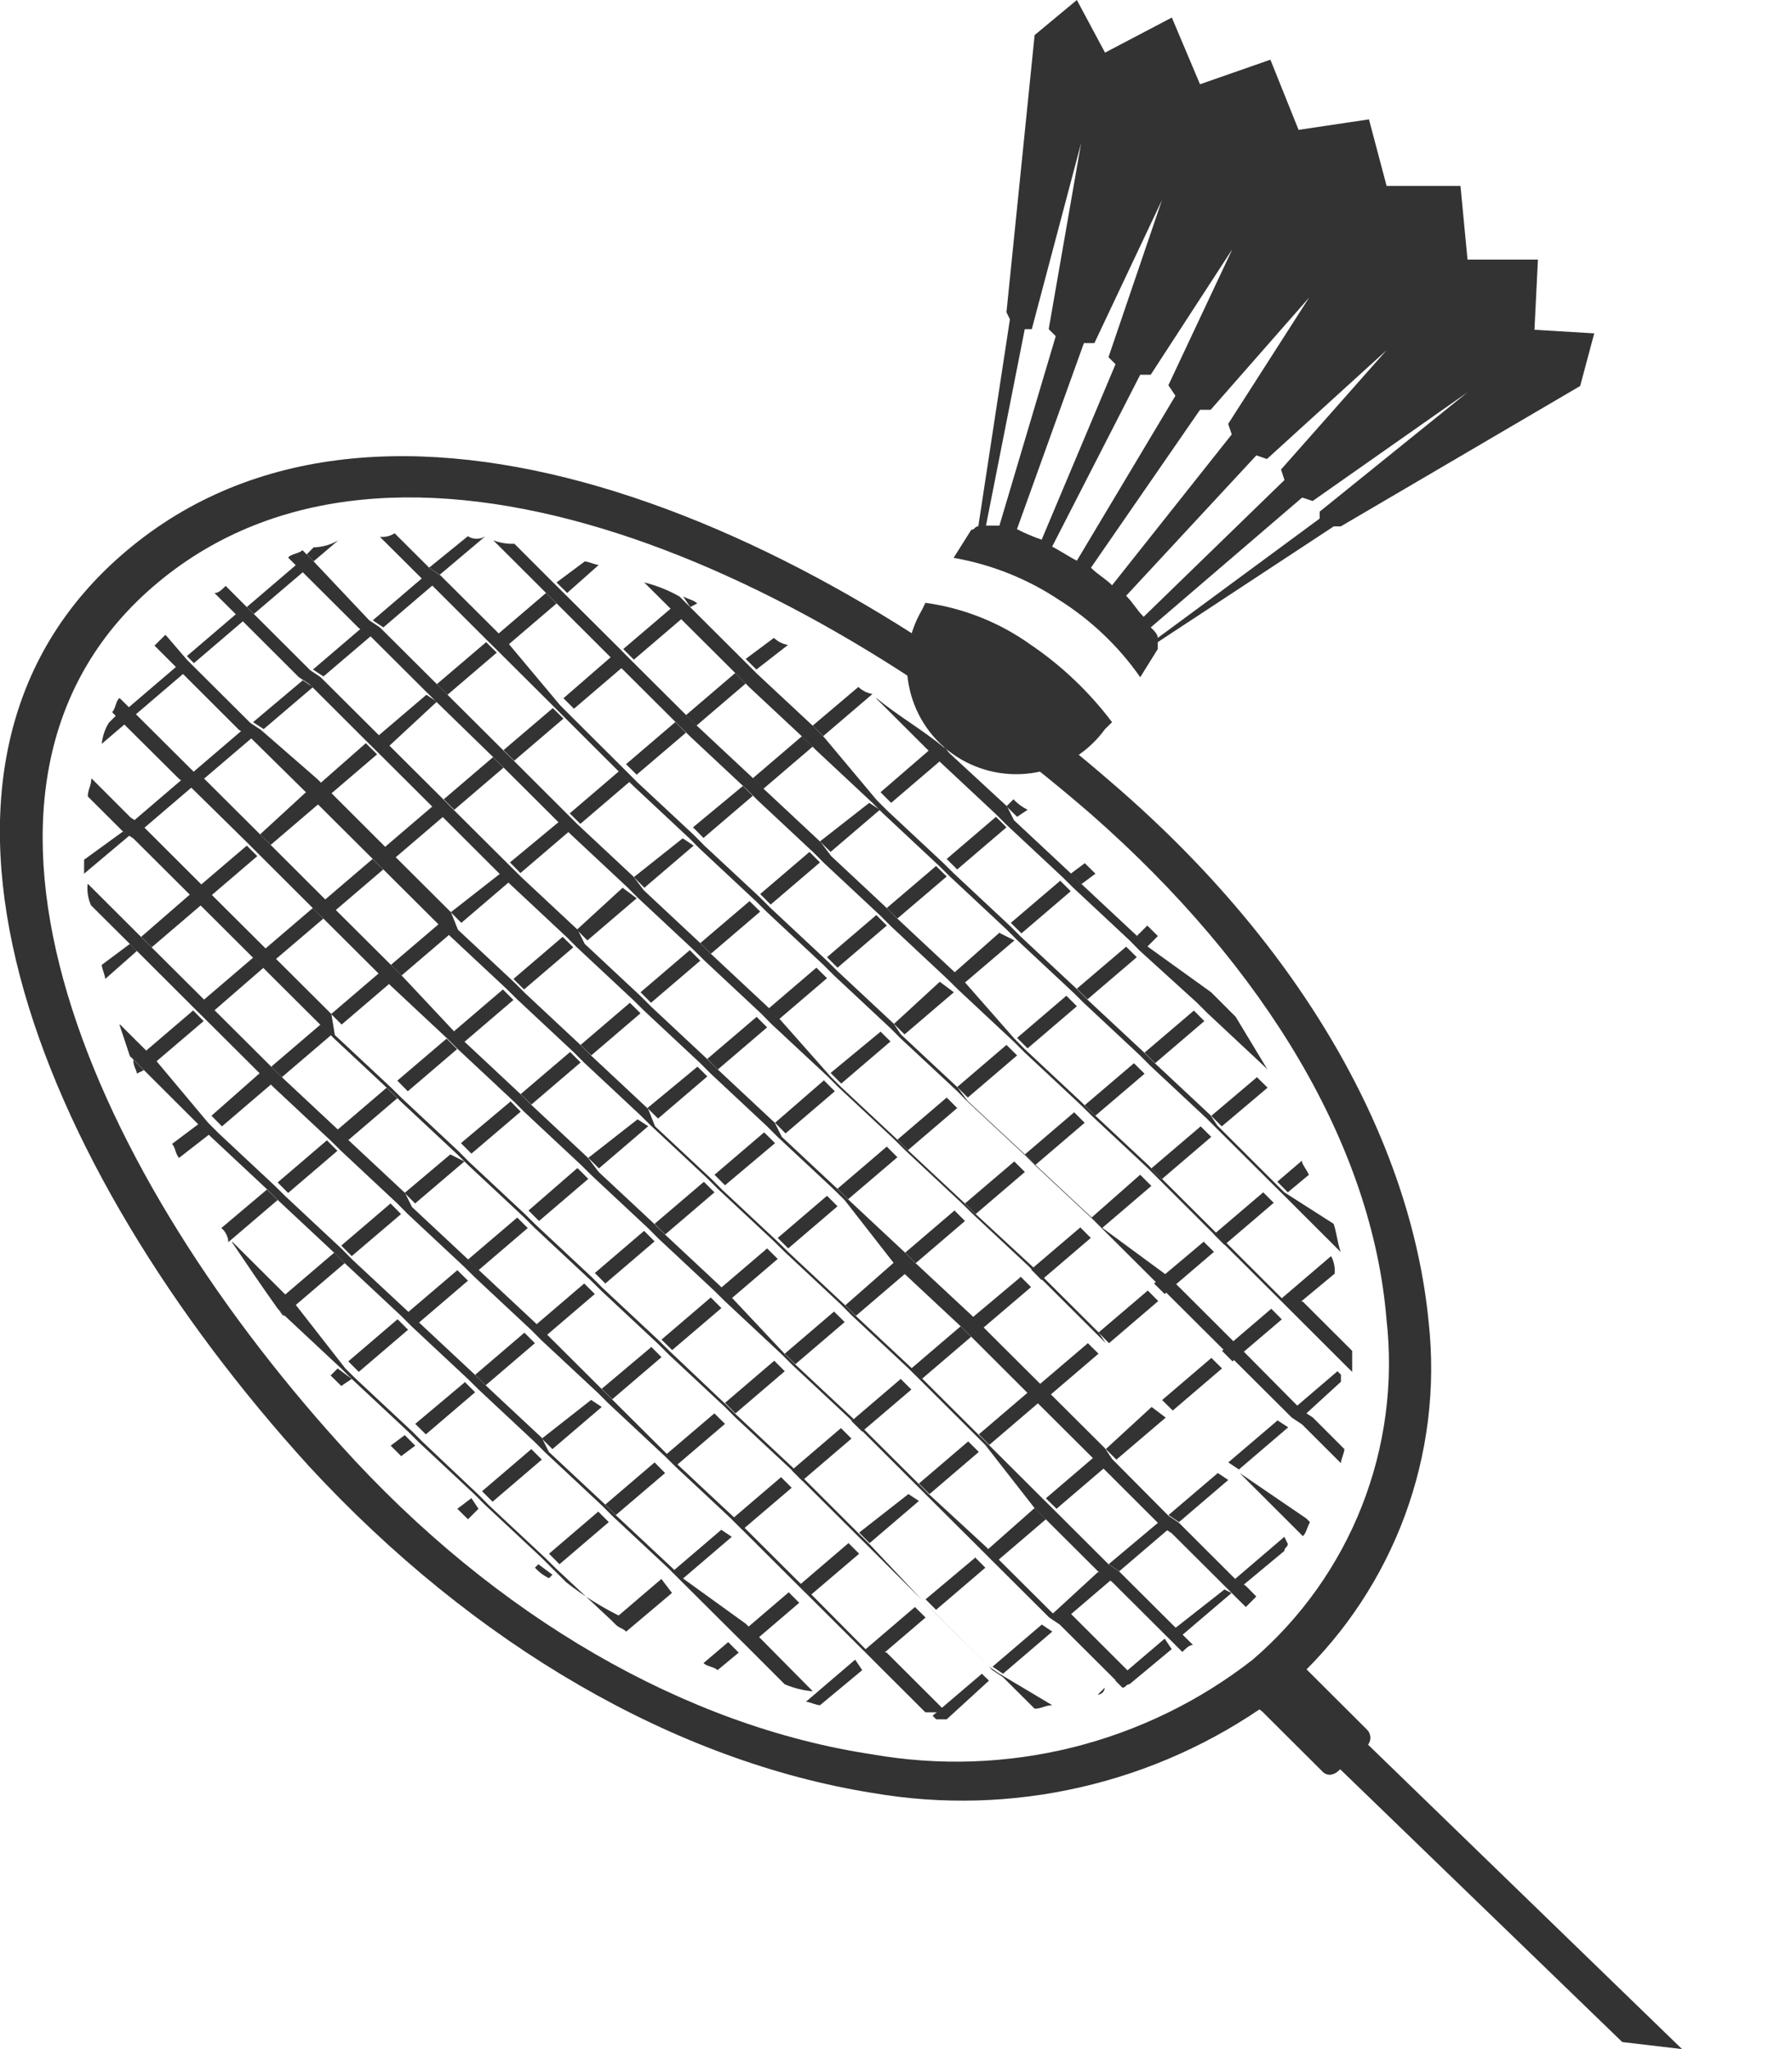 <svg width="14" height="16" viewBox="0 0 14 16" fill="none" xmlns="http://www.w3.org/2000/svg">
<g clip-path="url(#clip0_12611_235729)">
<path d="M9.787 12.959C9.372 13.283 8.893 13.516 8.381 13.644C7.87 13.771 7.337 13.79 6.817 13.699C5.36 13.48 3.875 12.63 2.665 11.288C0.629 9.041 -0.608 6.082 1.234 4.548C3.077 3.014 6.212 4.356 8.522 6.356C9.897 7.562 10.722 8.959 10.832 10.302C10.888 10.796 10.822 11.296 10.64 11.759C10.458 12.222 10.165 12.634 9.787 12.959ZM0.987 4.302C-0.993 5.973 0.272 9.096 2.417 11.452C3.71 12.85 5.277 13.754 6.817 14C7.357 14.093 7.909 14.078 8.443 13.955C8.976 13.833 9.48 13.606 9.925 13.288L9.815 13.178L10.035 12.986L10.145 13.096C10.516 12.743 10.8 12.31 10.977 11.83C11.153 11.351 11.217 10.837 11.162 10.329C11.025 8.904 10.172 7.397 8.715 6.137C6.295 4.028 2.967 2.63 0.987 4.302Z" fill="#333333"/>
<path d="M10.034 12.986L9.786 13.178L9.924 13.287L12.674 15.945L13.141 16L10.144 13.096L10.034 12.986Z" fill="#333333"/>
<path d="M0.905 5.589L0.85 5.644C0.819 5.694 0.801 5.75 0.795 5.808L0.987 5.644L0.905 5.589ZM1.378 5.205L0.993 5.534L1.048 5.589L1.433 5.26L1.378 5.205ZM1.845 4.794L1.46 5.123L1.515 5.178L1.9 4.849L1.845 4.794ZM2.313 4.411L1.928 4.74L1.983 4.794L2.368 4.466L2.313 4.411ZM2.45 4.274L2.396 4.329L2.45 4.383L2.643 4.219C2.585 4.254 2.518 4.272 2.45 4.274Z" fill="#333333"/>
<path d="M0.96 6.493L0.657 6.713V6.822L1.015 6.521L0.96 6.493ZM1.427 6.082L1.042 6.411L1.125 6.466L1.51 6.137L1.427 6.082ZM1.895 5.699L1.51 6.028L1.592 6.082L1.977 5.754L1.895 5.699ZM2.362 5.315L1.977 5.639L2.06 5.693L2.445 5.365L2.362 5.31M2.83 4.899L2.445 5.228L2.527 5.282L2.912 4.954L2.83 4.899ZM3.297 4.515L2.912 4.844L2.995 4.899L3.38 4.57L3.297 4.515ZM3.655 4.187L3.352 4.433L3.435 4.488L3.792 4.187C3.772 4.2 3.748 4.207 3.724 4.207C3.699 4.207 3.675 4.2 3.655 4.187Z" fill="#333333"/>
<path d="M1.015 7.37L0.795 7.534C0.795 7.562 0.822 7.616 0.822 7.644L1.07 7.425L1.015 7.37ZM1.482 6.986L1.103 7.315L1.185 7.397L1.57 7.068L1.488 6.986M1.928 6.603L1.543 6.931L1.625 7.014L2.01 6.685L1.928 6.603ZM2.39 6.186L2.032 6.515L2.115 6.597L2.5 6.268L2.39 6.186ZM2.858 5.803L2.478 6.137L2.561 6.219L2.946 5.89L2.863 5.808M3.331 5.425L2.946 5.753L3.028 5.836L3.413 5.479L3.331 5.425ZM3.798 5.014L3.413 5.342L3.496 5.425L3.881 5.096L3.798 5.014ZM4.266 4.63L3.881 4.959L3.963 5.041L4.348 4.712L4.266 4.63ZM4.568 4.384L4.348 4.548L4.431 4.63L4.678 4.411C4.651 4.411 4.596 4.384 4.568 4.384Z" fill="#333333"/>
<path d="M1.041 8.274C1.041 8.329 1.069 8.356 1.069 8.383L1.124 8.356L1.041 8.274ZM1.509 7.89L1.124 8.219L1.206 8.301L1.591 7.973L1.509 7.89ZM1.976 7.479L1.591 7.808L1.674 7.89L2.059 7.556L1.976 7.474M2.444 7.09L2.059 7.419L2.141 7.501L2.526 7.173L2.444 7.09ZM2.911 6.707L2.526 7.036L2.609 7.118L2.994 6.789L2.911 6.707ZM3.379 6.296L2.994 6.625L3.076 6.707L3.461 6.378L3.379 6.296ZM3.852 5.912L3.467 6.241L3.549 6.323L3.934 5.994L3.852 5.912ZM4.319 5.529L3.934 5.857L4.017 5.94L4.402 5.611L4.319 5.529ZM4.787 5.118L4.402 5.452L4.484 5.534L4.869 5.205L4.787 5.123M5.254 4.74L4.869 5.068L4.952 5.151L5.337 4.822L5.254 4.74ZM5.337 4.657L5.392 4.74L5.447 4.712C5.419 4.685 5.392 4.685 5.337 4.657Z" fill="#333333"/>
<path d="M1.564 8.767L1.344 8.932C1.371 8.959 1.371 9.014 1.399 9.041L1.646 8.849L1.564 8.767ZM2.031 8.378L1.652 8.712L1.734 8.795L2.119 8.466L2.037 8.384M2.504 8L2.119 8.329L2.202 8.411L2.587 8.082L2.504 8ZM2.972 7.589L2.587 7.918L2.669 8L3.054 7.671L2.972 7.589ZM3.439 7.206L3.054 7.534L3.137 7.617L3.522 7.288L3.439 7.206ZM3.907 6.822L3.522 7.123L3.604 7.206L3.989 6.877L3.907 6.822ZM4.374 6.411L3.984 6.734L4.066 6.817L4.451 6.488L4.369 6.406M4.836 6.022L4.451 6.351L4.534 6.433L4.919 6.104L4.836 6.022ZM5.276 5.638L4.891 5.967L4.974 6.049L5.359 5.721L5.276 5.638ZM5.744 5.255L5.359 5.584L5.441 5.666L5.826 5.337L5.744 5.255ZM6.046 4.981L5.826 5.145L5.909 5.228L6.156 5.036C6.115 5.029 6.077 5.01 6.046 4.981Z" fill="#333333"/>
<path d="M2.086 9.288L1.729 9.589C1.745 9.602 1.759 9.619 1.768 9.638C1.778 9.657 1.783 9.678 1.784 9.699L2.169 9.37L2.086 9.288ZM2.554 8.904L2.169 9.233L2.251 9.315L2.636 8.986L2.554 8.904ZM3.021 8.493L2.636 8.822L2.719 8.904L3.104 8.575L3.021 8.493ZM3.489 8.11L3.104 8.438L3.186 8.521L3.571 8.192L3.489 8.11ZM3.929 7.726L3.544 8.055L3.626 8.137L4.011 7.808L3.929 7.726ZM4.396 7.315L4.011 7.644L4.094 7.726L4.479 7.397L4.396 7.315ZM4.864 6.932L4.506 7.26L4.589 7.343L4.974 7.014L4.864 6.932ZM5.331 6.548L4.952 6.849L5.034 6.932L5.419 6.603L5.337 6.548M5.804 6.137L5.414 6.46L5.496 6.543L5.881 6.214L5.799 6.132M6.266 5.748L5.881 6.077L5.964 6.159L6.349 5.83L6.266 5.748ZM6.706 5.364L6.349 5.666L6.431 5.748L6.816 5.419C6.775 5.412 6.737 5.393 6.706 5.364Z" fill="#333333"/>
<path d="M2.171 10.219C2.198 10.247 2.198 10.274 2.226 10.274L2.171 10.219ZM7.369 5.836L7.424 5.89C7.396 5.863 7.396 5.836 7.369 5.836ZM2.611 9.781L2.226 10.11L2.308 10.192L2.693 9.863L2.611 9.781ZM3.051 9.397L2.666 9.726L2.748 9.808L3.133 9.48L3.051 9.397ZM3.518 9.014L3.161 9.315L3.243 9.397L3.628 9.069L3.518 9.014ZM3.986 8.603L3.601 8.926L3.683 9.008L4.068 8.68L3.986 8.597M4.454 8.214L4.068 8.543L4.151 8.625L4.536 8.296L4.454 8.214ZM4.921 7.83L4.536 8.159L4.619 8.241L5.004 7.912L4.921 7.83ZM5.389 7.419L5.004 7.748L5.086 7.83L5.471 7.501L5.389 7.419ZM5.856 7.036L5.471 7.364L5.554 7.447L5.939 7.118L5.856 7.036ZM6.324 6.652L5.939 6.981L6.021 7.063L6.406 6.734L6.324 6.652ZM6.791 6.269L6.406 6.57L6.489 6.652L6.874 6.323L6.791 6.269ZM7.259 5.858L6.879 6.186L6.962 6.269L7.347 5.94L7.264 5.858" fill="#333333"/>
<path d="M2.638 10.685L2.583 10.74L2.666 10.822L2.748 10.767L2.638 10.685ZM3.106 10.301L2.721 10.63L2.803 10.712L3.188 10.383L3.106 10.301ZM3.573 9.918L3.188 10.246L3.271 10.329L3.656 10L3.573 9.918ZM4.041 9.507L3.656 9.835L3.738 9.918L4.123 9.589L4.041 9.507ZM4.508 9.123L4.129 9.452L4.211 9.534L4.596 9.205L4.514 9.123M4.981 8.74L4.596 9.041L4.679 9.123L5.064 8.794L4.981 8.74ZM5.449 8.329L5.058 8.652L5.141 8.734L5.526 8.405L5.443 8.323M5.911 7.94L5.526 8.268L5.608 8.351L5.993 8.022L5.911 7.94ZM6.378 7.556L5.993 7.885L6.076 7.967L6.461 7.638L6.378 7.556ZM6.846 7.145L6.461 7.474L6.543 7.556L6.928 7.227L6.846 7.145ZM7.313 6.762L6.928 7.09L7.011 7.172L7.396 6.844L7.313 6.762ZM7.781 6.378L7.396 6.707L7.478 6.789L7.863 6.46L7.781 6.378ZM7.918 6.241L7.863 6.296L7.946 6.378L8.028 6.323C7.987 6.303 7.949 6.275 7.918 6.241Z" fill="#333333"/>
<path d="M3.162 11.206L3.052 11.288L3.134 11.37L3.244 11.288L3.162 11.206ZM3.629 10.795L3.244 11.118L3.327 11.2L3.712 10.871L3.629 10.789M4.097 10.406L3.712 10.735L3.794 10.817L4.179 10.488L4.097 10.406ZM4.564 10.022L4.179 10.351L4.262 10.433L4.647 10.104L4.564 10.022ZM5.032 9.611L4.647 9.94L4.729 10.022L5.114 9.693L5.032 9.611ZM5.499 9.228L5.114 9.556L5.197 9.639L5.582 9.31L5.499 9.228ZM5.967 8.844L5.582 9.173L5.664 9.255L6.055 8.926L5.972 8.844M6.44 8.433L6.055 8.767L6.137 8.85L6.522 8.521L6.44 8.439M6.88 8.055L6.489 8.378L6.572 8.461L6.957 8.132L6.874 8.05M7.342 7.666L6.984 7.995L7.067 8.077L7.452 7.748L7.342 7.666ZM7.809 7.282L7.43 7.617L7.54 7.671L7.925 7.343L7.815 7.288M8.283 6.877L7.897 7.206L7.98 7.288L8.365 6.959L8.283 6.877ZM8.475 6.74L8.365 6.822L8.448 6.904L8.558 6.822L8.475 6.74Z" fill="#333333"/>
<path d="M3.683 11.698L3.573 11.781L3.656 11.863L3.738 11.781L3.683 11.698ZM4.151 11.315L3.766 11.644L3.848 11.726L4.233 11.397L4.151 11.315ZM4.618 10.931L4.233 11.233L4.316 11.315L4.701 10.986L4.618 10.931ZM5.086 10.52L4.701 10.844L4.783 10.926L5.168 10.597L5.086 10.515M5.553 10.131L5.168 10.46L5.251 10.542L5.636 10.214L5.553 10.131ZM5.993 9.748L5.608 10.077L5.691 10.159L6.076 9.83L5.993 9.748ZM6.461 9.337L6.076 9.666L6.158 9.748L6.543 9.419L6.461 9.337ZM6.928 8.953L6.543 9.282L6.626 9.364L7.011 9.036L6.928 8.953ZM7.396 8.57L7.011 8.899L7.093 8.981L7.478 8.652L7.396 8.57ZM7.863 8.159L7.478 8.488L7.561 8.57L7.946 8.241L7.863 8.159ZM8.331 7.775L7.946 8.104L8.028 8.186L8.413 7.857L8.331 7.775ZM8.798 7.392L8.413 7.72L8.496 7.803L8.881 7.474L8.798 7.392ZM8.963 7.227L8.881 7.309L8.963 7.392L9.046 7.309L8.963 7.227Z" fill="#333333"/>
<path d="M4.206 12.214L4.179 12.241C4.21 12.275 4.247 12.303 4.289 12.323L4.316 12.296L4.206 12.214ZM4.674 11.803L4.289 12.132L4.371 12.214L4.756 11.885L4.674 11.803ZM5.114 11.419L4.729 11.748L4.811 11.83L5.196 11.502L5.114 11.419ZM5.581 11.036L5.196 11.364L5.279 11.447L5.664 11.118L5.581 11.036ZM6.049 10.625L5.664 10.954L5.746 11.036L6.131 10.707L6.049 10.625ZM6.516 10.241L6.131 10.57L6.214 10.652L6.599 10.323L6.516 10.241ZM6.984 9.858L6.604 10.192L6.687 10.274L7.072 9.945L6.989 9.863M7.457 9.452L7.072 9.781L7.154 9.863L7.539 9.534L7.457 9.452ZM7.924 9.069L7.539 9.397L7.622 9.48L8.007 9.151L7.924 9.069ZM8.392 8.685L8.007 9.014L8.089 9.096L8.474 8.767L8.392 8.685ZM8.859 8.302L8.474 8.63L8.557 8.712L8.942 8.384L8.859 8.302ZM9.327 7.891L8.942 8.219L9.024 8.302L9.409 7.973L9.327 7.891ZM9.437 7.808L9.409 7.836L9.492 7.918L9.519 7.891L9.437 7.808Z" fill="#333333"/>
<path d="M5.167 12.329L4.782 12.658L4.81 12.685C4.837 12.713 4.865 12.713 4.892 12.74L5.25 12.438L5.167 12.329ZM5.635 11.945L5.25 12.274L5.332 12.329L5.717 12L5.635 11.945ZM6.102 11.534L5.717 11.863L5.8 11.945L6.185 11.617L6.102 11.534ZM6.57 11.151L6.185 11.48L6.267 11.562L6.652 11.233L6.57 11.151ZM7.037 10.767L6.652 11.096L6.735 11.178L7.12 10.85L7.037 10.767ZM7.505 10.356L7.12 10.685L7.202 10.767L7.587 10.438L7.505 10.356ZM7.972 9.973L7.587 10.296L7.67 10.378L8.055 10.05L7.972 9.967M8.44 9.584L8.055 9.912L8.137 9.995L8.522 9.666L8.44 9.584ZM8.907 9.173L8.528 9.507L8.61 9.589L8.995 9.26L8.913 9.178M9.38 8.795L8.995 9.123L9.078 9.206L9.463 8.877L9.38 8.795ZM9.82 8.411L9.463 8.713L9.545 8.795L9.903 8.493L9.82 8.411Z" fill="#333333"/>
<path d="M5.689 12.822L5.496 12.986C5.524 13.014 5.579 13.014 5.606 13.041L5.771 12.904L5.689 12.822ZM6.156 12.438L5.777 12.762L5.859 12.844L6.244 12.515L6.162 12.433M6.629 12.049L6.244 12.378L6.327 12.46L6.712 12.132L6.629 12.049ZM7.097 11.666L6.712 11.967L6.794 12.049L7.179 11.72L7.097 11.666ZM7.564 11.255L7.179 11.584L7.262 11.666L7.647 11.337L7.564 11.255ZM8.032 10.871L7.647 11.2L7.729 11.282L8.114 10.953L8.032 10.871ZM8.499 10.488L8.114 10.816L8.197 10.899L8.582 10.57L8.499 10.488ZM8.967 10.077L8.582 10.405L8.664 10.488L9.049 10.159L8.967 10.077ZM9.407 9.693L9.016 10.022L9.099 10.104L9.484 9.775L9.401 9.693M9.869 9.31L9.484 9.638L9.566 9.721L9.951 9.392L9.869 9.31ZM10.171 9.063L9.979 9.227L10.061 9.31L10.226 9.173C10.199 9.118 10.171 9.09 10.171 9.063Z" fill="#333333"/>
<path d="M6.681 12.959L6.296 13.288C6.323 13.288 6.378 13.315 6.406 13.315L6.736 13.041L6.681 12.959ZM7.148 12.548L6.763 12.877L6.846 12.959L7.231 12.63L7.148 12.548ZM7.616 12.165L7.231 12.488L7.313 12.57L7.698 12.241L7.616 12.159M8.083 11.775L7.704 12.11L7.786 12.192L8.171 11.863L8.089 11.781M8.556 11.37L8.171 11.699L8.254 11.781L8.639 11.452L8.556 11.37ZM8.997 10.986L8.639 11.315L8.722 11.397L9.107 11.069L8.997 10.986ZM9.464 10.603L9.079 10.932L9.162 11.014L9.547 10.685L9.464 10.603ZM9.932 10.219L9.547 10.548L9.629 10.63L10.014 10.302L9.932 10.219ZM10.399 9.808L10.014 10.137L10.097 10.219L10.427 9.945C10.431 9.898 10.422 9.85 10.399 9.808Z" fill="#333333"/>
<path d="M7.671 13.069L7.286 13.397L7.314 13.425H7.396L7.726 13.123L7.671 13.069ZM8.139 12.685L7.754 13.014L7.836 13.069L8.221 12.74L8.139 12.685ZM8.579 12.274L8.221 12.603L8.304 12.658L8.689 12.329L8.579 12.274ZM9.046 11.891L8.661 12.214L8.744 12.269L9.129 11.94L9.046 11.885M9.514 11.502L9.129 11.83L9.211 11.885L9.596 11.556L9.514 11.502ZM9.981 11.091L9.596 11.419L9.679 11.474L10.064 11.145L9.981 11.091ZM10.449 10.707L10.064 11.036L10.146 11.091L10.476 10.789V10.734L10.449 10.707Z" fill="#333333"/>
<path d="M8.631 13.178L8.576 13.233C8.59 13.232 8.604 13.226 8.614 13.216C8.624 13.206 8.63 13.192 8.631 13.178ZM9.099 12.795L8.714 13.123L8.769 13.178C8.796 13.178 8.796 13.151 8.824 13.151L9.154 12.877L9.099 12.795ZM9.566 12.411L9.181 12.713L9.236 12.767L9.621 12.439L9.566 12.411ZM10.034 12L9.649 12.329L9.704 12.384L10.034 12.11C10.034 12.082 10.061 12.082 10.061 12.055L10.034 12ZM10.199 11.891L10.144 11.945L10.171 11.973C10.169 11.958 10.171 11.943 10.176 11.929C10.181 11.914 10.188 11.901 10.199 11.891Z" fill="#333333"/>
<path d="M6.844 5.452L7.256 5.863L7.339 5.945L7.779 6.356L7.861 6.438L8.301 6.849L8.384 6.931L8.824 7.342L8.906 7.425L9.352 7.83L9.434 7.912L9.874 8.323L9.902 8.351L9.654 7.94L9.544 7.83L9.462 7.748L8.967 7.392L8.884 7.309L8.444 6.898L8.362 6.816L7.922 6.405L7.867 6.296L7.427 5.89L7.372 5.835C7.207 5.698 7.014 5.589 6.849 5.452" fill="#333333"/>
<path d="M5.028 4.543L5.248 4.762L5.331 4.844L5.771 5.282L5.853 5.365L6.293 5.776L6.376 5.858L6.816 6.269L6.898 6.351L7.338 6.762L7.421 6.844L7.861 7.255L7.943 7.337L8.383 7.748L8.466 7.83L8.906 8.241L8.989 8.324L9.429 8.735L9.511 8.817L9.951 9.255L10.034 9.337L10.474 9.776C10.446 9.693 10.446 9.639 10.419 9.556L10.034 9.31L9.951 9.228L9.511 8.789L9.456 8.707L9.016 8.296L8.934 8.214L8.493 7.803L8.411 7.721L7.976 7.315L7.894 7.233L7.454 6.822L7.371 6.74L6.931 6.329L6.849 6.247L6.436 5.754L6.354 5.671L5.914 5.261L5.831 5.178L5.391 4.74L5.336 4.685L5.309 4.658C5.223 4.609 5.13 4.572 5.034 4.548" fill="#333333"/>
<path d="M3.854 4.219L4.266 4.63L4.349 4.712L4.789 5.151L4.871 5.233L5.311 5.671L5.394 5.753L5.834 6.164L5.916 6.246L6.356 6.657L6.439 6.74L6.879 7.151L6.961 7.233L7.401 7.644L7.484 7.726L7.924 8.137L8.006 8.219L8.446 8.63L8.529 8.712L8.969 9.123L9.051 9.205L9.491 9.644L9.574 9.726L10.014 10.164L10.096 10.246L10.536 10.685L10.564 10.712V10.548L10.179 10.164L10.014 10.137L9.574 9.698L9.491 9.616L9.051 9.178L8.969 9.096L8.529 8.685L8.446 8.603L8.006 8.192L7.924 8.109L7.539 7.671L7.456 7.589L7.016 7.178L6.934 7.096L6.494 6.685L6.411 6.575L5.971 6.164L5.889 6.082L5.449 5.671L5.366 5.589L4.926 5.151L4.844 5.068L4.404 4.63L4.321 4.548L4.019 4.246C3.962 4.248 3.906 4.239 3.854 4.219Z" fill="#333333"/>
<path d="M2.968 4.192L3.298 4.52L3.38 4.575L3.82 5.014L3.903 5.096L4.343 5.534L4.425 5.616L4.865 6.055L4.948 6.137L5.388 6.548L5.47 6.63L5.91 7.041L5.993 7.123L6.433 7.534L6.515 7.616L6.955 8.027L7.038 8.11L7.478 8.52L7.56 8.603L8.001 9.014L8.083 9.096L8.523 9.507L8.606 9.589L9.046 10.027L9.128 10.11L9.568 10.548L9.651 10.63L10.091 11.068L10.173 11.123L10.476 11.425C10.476 11.397 10.503 11.342 10.503 11.315L10.256 11.068L10.173 11.014L9.733 10.57L9.651 10.488L9.211 10.049L9.128 9.967L8.606 9.583L8.523 9.501L8.083 9.09L8.001 9.008L7.56 8.597L7.478 8.488L7.038 8.077L6.983 7.994L6.543 7.583L6.46 7.501L6.02 7.09L5.938 7.008L5.503 6.603L5.421 6.52L4.981 6.11L4.898 6.027L4.458 5.589L4.376 5.507L3.963 5.014L3.881 4.931L3.441 4.493L3.358 4.438L3.083 4.164C3.051 4.185 3.012 4.195 2.973 4.192" fill="#333333"/>
<path d="M2.253 4.356L2.308 4.411L2.363 4.466L2.803 4.904L2.885 4.959L3.325 5.397L3.408 5.479L3.853 5.912L3.936 5.995L4.376 6.433L4.459 6.515L4.899 6.926L4.981 7.008L5.421 7.419L5.504 7.501L5.944 7.912L6.026 7.995L6.466 8.405L6.549 8.488L6.989 8.899L7.071 8.981L7.511 9.392L7.594 9.474L8.034 9.885L8.116 9.967L8.556 10.405L8.639 10.488L9.079 10.926L9.161 11.008L9.601 11.447L9.684 11.501L10.124 11.94L10.179 11.995C10.206 11.967 10.206 11.94 10.234 11.885L10.206 11.857L9.684 11.501L9.601 11.447L9.161 11.008L9.079 10.926L8.639 10.488L8.584 10.405L8.144 9.967L8.061 9.885L7.616 9.474L7.533 9.392L7.093 8.981L7.011 8.899L6.571 8.488L6.488 8.405L6.076 7.94L5.993 7.858L5.553 7.447L5.471 7.364L5.031 6.953L4.948 6.844L4.508 6.433L4.426 6.351L3.986 5.912L3.903 5.83L3.463 5.392L3.408 5.337L2.968 4.899L2.885 4.844L2.445 4.378L2.39 4.323L2.363 4.296C2.335 4.323 2.28 4.323 2.253 4.351" fill="#333333"/>
<path d="M1.675 4.63L1.84 4.794L1.895 4.849L2.335 5.288L2.417 5.342L2.857 5.781L2.94 5.863L3.38 6.301L3.462 6.383L3.902 6.822L3.985 6.904L4.425 7.315L4.507 7.397L4.947 7.808L5.03 7.89L5.47 8.301L5.552 8.383L5.992 8.794L6.075 8.877L6.515 9.288L6.598 9.37L6.983 9.863L7.065 9.945L7.505 10.356L7.588 10.438L8.028 10.877L8.11 10.959L8.55 11.397L8.633 11.479L9.073 11.918L9.155 11.973L9.595 12.411L9.65 12.466L9.733 12.548L9.815 12.466L9.733 12.383L9.65 12.329L9.21 11.89L9.128 11.835L8.688 11.392L8.633 11.309L8.193 10.871L8.11 10.789L7.67 10.351L7.588 10.268L7.153 9.863L7.071 9.781L6.631 9.37L6.548 9.288L6.108 8.877L6.053 8.767L5.613 8.356L5.53 8.274L5.09 7.863L5.008 7.781L4.568 7.37L4.513 7.26L4.073 6.849L3.99 6.767L3.55 6.329L3.468 6.246L3.028 5.808L2.945 5.726L2.505 5.288L2.423 5.233L1.983 4.794L1.928 4.74L1.763 4.575C1.735 4.603 1.708 4.63 1.68 4.63" fill="#333333"/>
<path d="M1.29 4.959L1.207 5.041L1.372 5.206L1.427 5.26L1.867 5.699L1.95 5.753L2.39 6.186L2.472 6.269L2.912 6.707L2.995 6.789L3.435 7.227L3.517 7.31L3.957 7.721L4.04 7.803L4.48 8.214L4.562 8.296L5.002 8.707L5.085 8.789L5.525 9.2L5.607 9.282L6.047 9.693L6.13 9.775L6.57 10.186L6.652 10.269L7.092 10.68L7.175 10.762L7.615 11.2L7.697 11.282L8.082 11.775L8.165 11.858L8.605 12.296L8.687 12.351L9.127 12.789L9.182 12.844L9.237 12.899C9.265 12.871 9.292 12.844 9.32 12.844L9.237 12.762L9.182 12.707L8.742 12.269L8.66 12.214L8.22 11.775L8.137 11.693L7.703 11.26L7.62 11.178L7.18 10.74L7.125 10.685L6.685 10.274L6.603 10.192L6.163 9.781L6.08 9.699L5.64 9.288L5.558 9.206L5.118 8.795L5.063 8.658L4.623 8.247L4.54 8.164L4.1 7.753L4.018 7.671L3.578 7.26L3.523 7.123L3.083 6.685L3 6.603L2.56 6.164L2.478 6.082L2.038 5.699L1.955 5.644L1.515 5.206L1.46 5.151L1.295 4.959" fill="#333333"/>
<path d="M0.931 5.452C0.903 5.479 0.903 5.534 0.876 5.561L0.903 5.589L0.958 5.644L1.399 6.082L1.481 6.137L1.927 6.575L2.009 6.657L2.449 7.096L2.532 7.178L2.972 7.616L3.054 7.698L3.494 8.109L3.577 8.192L4.017 8.603L4.099 8.685L4.539 9.096L4.622 9.178L5.062 9.589L5.144 9.671L5.584 10.082L5.667 10.164L6.107 10.575L6.189 10.657L6.629 11.068L6.712 11.15L7.152 11.589L7.234 11.671L7.674 12.109L7.757 12.192L8.197 12.63L8.279 12.685L8.719 13.123L8.747 13.15C8.774 13.123 8.829 13.123 8.857 13.096L8.802 13.036L8.362 12.597H8.224L7.784 12.159L7.702 12.077L7.256 11.666L7.174 11.583L6.734 11.145L6.651 11.063L6.211 10.652L6.129 10.57L5.716 10.131L5.634 10.049L5.194 9.638L5.111 9.556L4.677 9.151L4.594 9.041L4.154 8.63L4.072 8.548L3.632 8.137L3.549 8.055L3.137 7.616L3.054 7.534L2.614 7.096L2.532 7.014L2.092 6.575L2.037 6.52L1.597 6.082L1.514 6.027L1.074 5.589L1.019 5.534L0.936 5.452" fill="#333333"/>
<path d="M0.713 6.082C0.713 6.137 0.686 6.164 0.686 6.219L0.961 6.493L1.043 6.548L1.483 6.986L1.566 7.069L2.006 7.507L2.088 7.589L2.528 8.027L2.611 8.11L3.051 8.521L3.133 8.603L3.573 9.014L3.656 9.096L4.096 9.507L4.178 9.589L4.618 10L4.701 10.082L5.141 10.493L5.223 10.575L5.663 10.986L5.746 11.069L6.186 11.479L6.268 11.562L6.708 12L6.791 12.082L7.231 12.521L7.313 12.603L7.753 13.041L7.836 13.096L8.083 13.342C8.138 13.342 8.166 13.315 8.221 13.315L7.808 13.069L7.726 13.014L7.286 12.575L7.203 12.493L6.791 12.055L6.708 11.973L6.268 11.534L6.186 11.452L5.746 11.041L5.663 10.959L5.229 10.548L5.146 10.466L4.706 10.055L4.624 9.973L4.184 9.562L4.101 9.48L3.661 9.069L3.579 8.986L3.139 8.575L3.056 8.493L2.616 8.082L2.589 7.918L2.149 7.48L2.066 7.397L1.626 6.959L1.544 6.877L1.104 6.438L1.021 6.384L0.719 6.082" fill="#333333"/>
<path d="M0.684 6.904C0.679 6.961 0.688 7.017 0.711 7.069L1.014 7.37L1.096 7.452L1.536 7.891L1.619 7.973L2.059 8.411L2.141 8.493L2.581 8.904L2.664 8.986L3.104 9.397L3.186 9.48L3.626 9.891L3.709 9.973L4.149 10.384L4.231 10.466L4.672 10.877L4.754 10.959L5.194 11.37L5.277 11.452L5.717 11.863L5.799 11.945L6.239 12.384L6.322 12.466L6.762 12.904L6.844 12.986L7.229 13.37H7.394L7.367 13.343L6.927 12.904L6.762 12.877L6.327 12.438L6.245 12.356L5.805 11.918L5.722 11.836L5.282 11.425L5.2 11.343L4.787 10.932L4.705 10.85L4.264 10.411L4.182 10.329L3.742 9.918L3.659 9.836L3.219 9.425L3.164 9.315L2.724 8.904L2.642 8.822L2.202 8.411L2.119 8.329L1.679 7.891L1.597 7.808L1.157 7.37L1.074 7.288L0.689 6.904" fill="#333333"/>
<path d="M0.933 8L1.015 8.247L1.043 8.274L1.125 8.356L1.565 8.795L1.648 8.877L2.088 9.288L2.17 9.37L2.61 9.781L2.693 9.863L3.133 10.274L3.215 10.356L3.655 10.767L3.738 10.849L4.178 11.26L4.26 11.342L4.7 11.753L4.783 11.836L5.223 12.247L5.305 12.329L5.745 12.767L5.828 12.849L6.13 13.151C6.2 13.181 6.274 13.2 6.35 13.206L5.91 12.762L5.828 12.68L5.333 12.323L5.25 12.241L4.81 11.83L4.728 11.748L4.288 11.337L4.233 11.227L3.793 10.816L3.71 10.734L3.27 10.323L3.188 10.241L2.753 9.836L2.671 9.753L2.231 9.342L2.148 9.26L1.708 8.849L1.626 8.767L1.213 8.274L1.131 8.192L0.938 8" fill="#333333"/>
<path d="M1.812 9.699C1.923 9.863 2.033 10.027 2.17 10.219L2.225 10.274L2.665 10.685L2.748 10.767L3.188 11.178L3.27 11.26L3.71 11.671L3.793 11.754L4.233 12.165L4.315 12.247L4.425 12.356C4.561 12.463 4.709 12.555 4.865 12.63L4.783 12.658L4.343 12.247L4.26 12.165L3.82 11.754L3.738 11.671L3.303 11.26L3.221 11.178L2.781 10.767L2.698 10.685L2.313 10.192L2.231 10.11L1.818 9.699" fill="#333333"/>
<path d="M10.034 12.986L9.786 13.178L9.924 13.287L10.391 13.753L10.611 13.561L10.144 13.096L10.034 12.986Z" fill="#333333"/>
<path d="M10.392 13.858C10.38 13.858 10.368 13.856 10.357 13.851C10.347 13.847 10.337 13.839 10.329 13.83L9.862 13.365L9.732 13.263C9.722 13.255 9.713 13.244 9.707 13.232C9.702 13.219 9.699 13.206 9.699 13.192C9.699 13.178 9.703 13.165 9.709 13.152C9.715 13.14 9.724 13.129 9.735 13.121L9.983 12.929C9.999 12.914 10.02 12.906 10.042 12.906C10.063 12.906 10.085 12.914 10.101 12.929L10.678 13.504C10.687 13.513 10.695 13.523 10.699 13.534C10.704 13.546 10.706 13.558 10.706 13.57C10.706 13.583 10.703 13.595 10.698 13.606C10.693 13.618 10.685 13.628 10.676 13.636L10.456 13.828C10.439 13.845 10.416 13.855 10.392 13.858ZM9.933 13.192L9.983 13.23L10.398 13.644L10.48 13.57L10.027 13.121L9.933 13.192Z" fill="#333333"/>
<path d="M8.688 5.639C8.511 5.405 8.298 5.201 8.055 5.036C7.811 4.861 7.528 4.748 7.23 4.707L7.203 4.762C7.092 4.951 7.057 5.175 7.108 5.388C7.158 5.601 7.288 5.787 7.472 5.907C7.656 6.026 7.879 6.071 8.095 6.031C8.312 5.992 8.504 5.871 8.633 5.693L8.688 5.639Z" fill="#333333"/>
<path d="M8.633 0.411L8.413 0L8.083 0.274L7.863 2.438L7.89 2.493L7.643 4.11C7.615 4.11 7.615 4.137 7.588 4.137L7.45 4.356C7.745 4.407 8.026 4.519 8.275 4.685C8.524 4.842 8.74 5.047 8.908 5.288L9.045 5.068V5.014L10.42 4.11H10.475L12.345 3.014L12.455 2.603L11.988 2.575L12.015 2.027H11.465L11.41 1.452H10.833L10.695 0.932L10.145 1.014L9.925 0.466L9.375 0.658L9.155 0.137L8.633 0.411ZM10.31 3.995V4.049L9.045 4.981C9.045 4.953 9.018 4.926 8.99 4.899L10.173 3.885L10.255 3.912L11.465 3.063L10.31 3.995ZM10.008 3.666L10.035 3.748L8.935 4.816C8.88 4.762 8.853 4.707 8.798 4.652L9.815 3.556L9.898 3.584L10.833 2.734L10.008 3.666ZM9.595 3.31L9.623 3.392L8.688 4.57C8.633 4.515 8.578 4.488 8.523 4.433L9.375 3.2H9.458L10.228 2.323L9.595 3.31ZM9.128 3.008L9.183 3.09L8.413 4.378C8.358 4.351 8.275 4.296 8.22 4.268L8.908 2.926H8.99L9.628 1.945L9.128 3.008ZM8.66 2.789L8.715 2.844L8.138 4.214C8.071 4.191 8.007 4.164 7.945 4.132L8.468 2.679H8.55L9.078 1.562L8.66 2.789ZM8.193 2.57L8.248 2.625L7.808 4.104H7.703L8.006 2.57H8.061L8.446 1.118L8.193 2.57Z" fill="#333333"/>
</g>
<defs>
<clipPath id="clip0_12611_235729">
<rect width="13.143" height="16" fill="white"/>
</clipPath>
</defs>
</svg>

